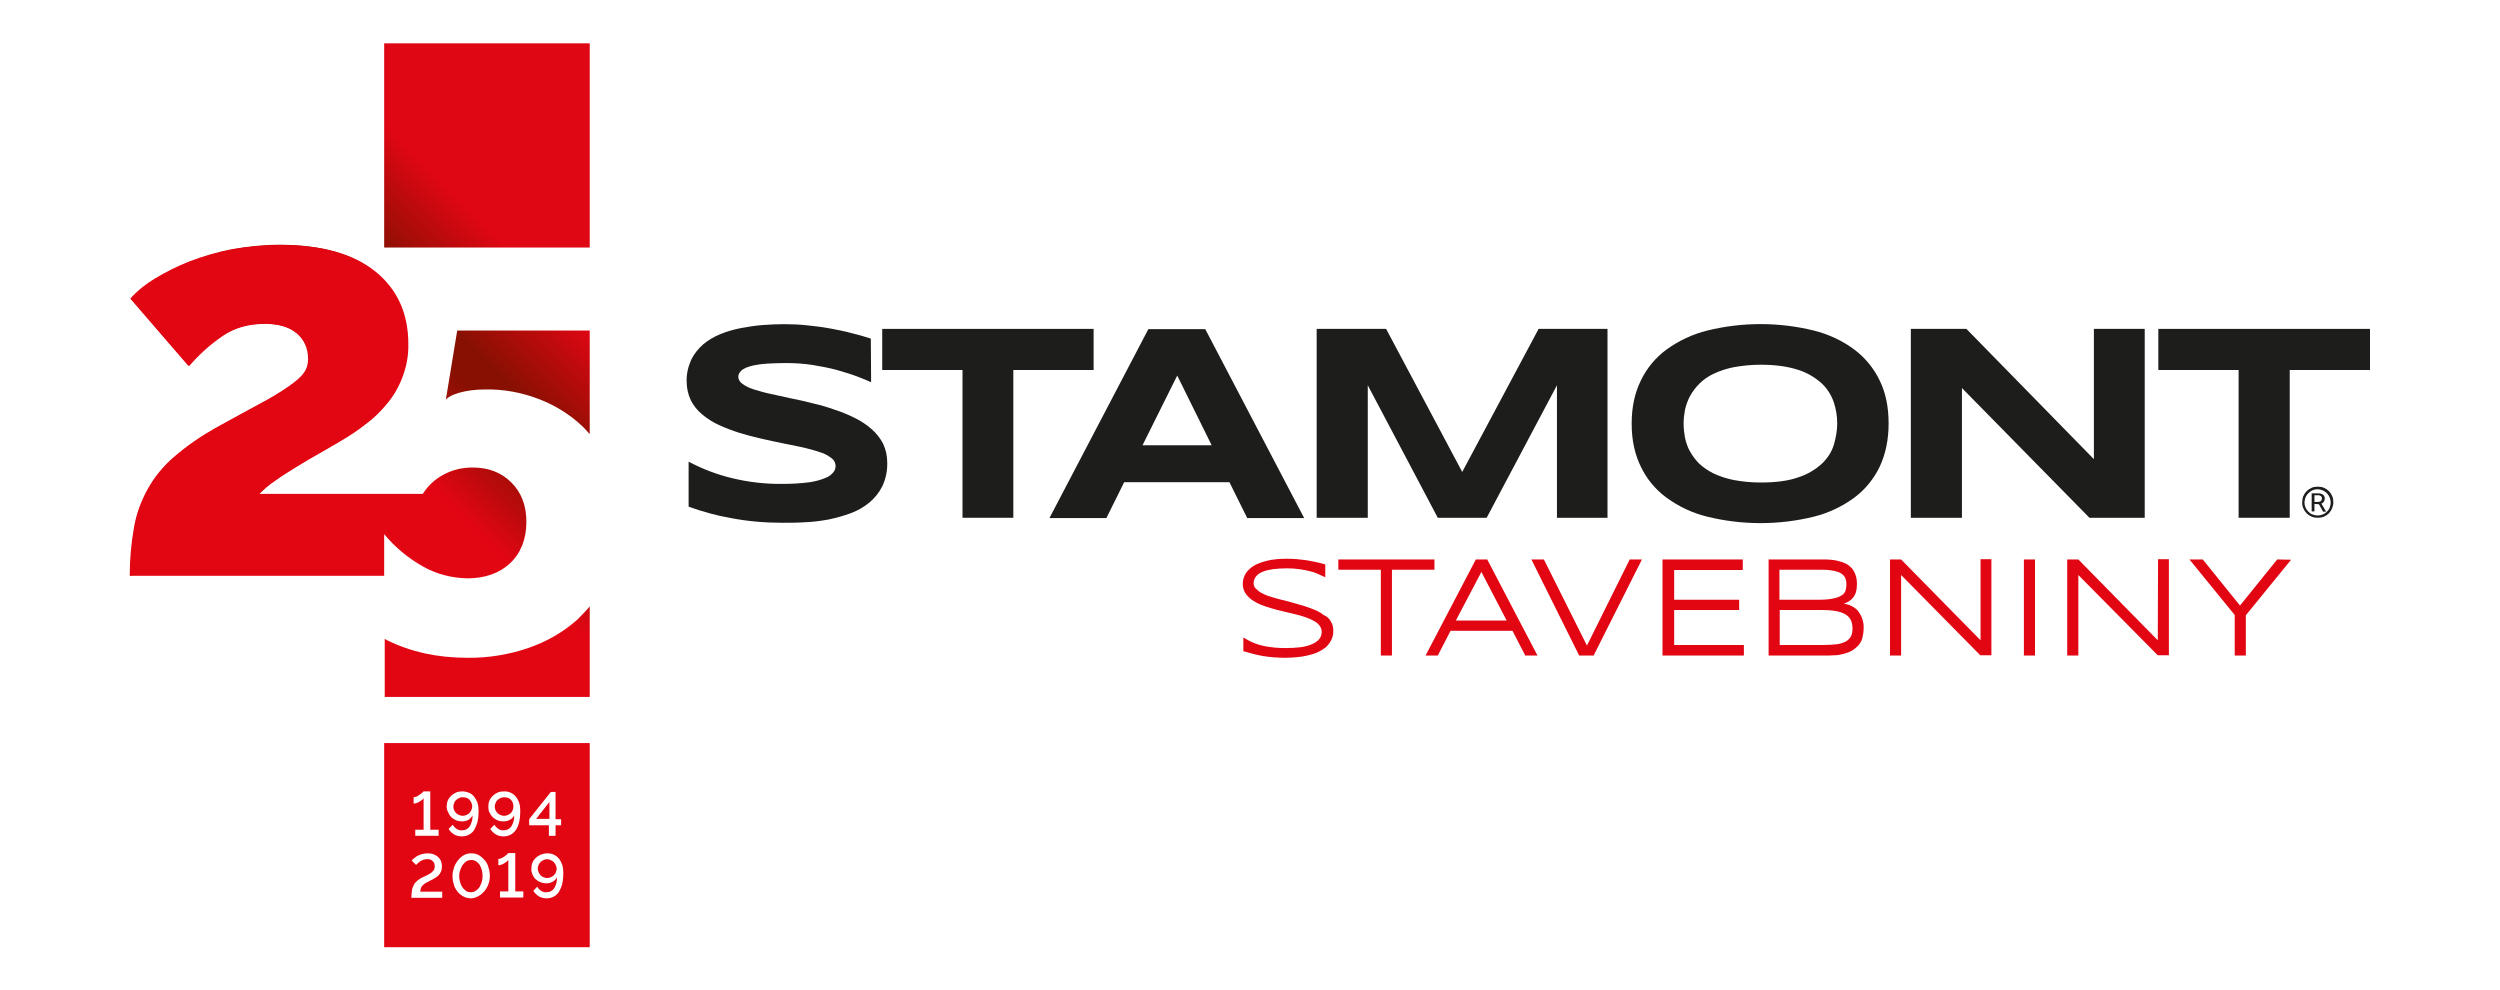 <?xml version="1.0" encoding="utf-8"?>
<!-- Generator: Adobe Illustrator 25.0.1, SVG Export Plug-In . SVG Version: 6.00 Build 0)  -->
<svg version="1.1" id="Vrstva_1" xmlns="http://www.w3.org/2000/svg" xmlns:xlink="http://www.w3.org/1999/xlink" x="0px" y="0px"
	 width="900px" height="356.5px" viewBox="0 0 900 356.5" style="enable-background:new 0 0 900 356.5;" xml:space="preserve">
<style type="text/css">
	.st0{fill:#FFFFFF;}
	.st1{fill:url(#SVGID_1_);}
	.st2{fill:url(#SVGID_2_);}
	.st3{fill:#1D1D1B;}
	.st4{fill:#E20613;}
</style>
<rect class="st0" width="900" height="356.5"/>
<linearGradient id="SVGID_1_" gradientUnits="userSpaceOnUse" x1="75.503" y1="81.149" x2="275.151" y2="280.796" gradientTransform="matrix(1 0 0 -1 0 359.245)">
	<stop  offset="0.46" style="stop-color:#E20613"/>
	<stop  offset="0.58" style="stop-color:#881002"/>
	<stop  offset="0.62" style="stop-color:#881002"/>
	<stop  offset="0.74" style="stop-color:#DE0713"/>
</linearGradient>
<path class="st1" d="M212.3,218.3v32.6h-73.8V230c0.3,0.2,0.6,0.3,0.9,0.5c8.5,4.2,18.1,6.3,28.8,6.3c7.5,0.1,15-1.1,22.2-3.6
	c6.4-2.2,12.3-5.6,17.4-10.1C209.3,221.6,210.9,220,212.3,218.3z M160.5,143.9c0.8-1,2.4-1.8,4.8-2.5c2.4-0.7,5.6-1.2,9.5-1.2
	c6.6-0.1,13.1,1.1,19.3,3.5c5.7,2.2,10.9,5.4,15.4,9.6c0.9,0.9,1.9,1.9,2.8,3v-37.3h-47.7L160.5,143.9z M138.3,15.6v73.5h74V15.6
	H138.3z M138.3,267.5v73.5h74v-73.5H138.3z M152.2,203.9c4.9,2.8,10.5,4.2,16.1,4.3c6.4,0,11.6-1.9,15.4-5.5s5.8-8.7,5.8-14.8
	c0-5.9-1.8-10.6-5.4-14.2c-3.6-3.6-8.2-5.4-14-5.4c-3.6,0-7.1,0.8-10.3,2.5c-3.1,1.6-5.7,4-7.6,7H93.2c1.7-1.7,3.5-3.3,5.4-4.6
	c2.4-1.7,5-3.4,7.8-5.1s5.6-3.4,8.5-5s5.3-3.1,7.4-4.3c3.1-1.8,6-3.7,8.8-5.9c2.9-2.1,5.5-4.6,7.8-7.4c2.4-2.8,4.3-6.1,5.6-9.5
	c1.5-3.8,2.3-8,2.2-12.1c0-11-3.9-19.7-11.8-26.1c-7.9-6.4-19.2-9.6-34-9.7c-5.8,0-11.6,0.6-17.4,1.6c-5.2,1-10.3,2.5-15.3,4.4
	c-4.3,1.7-8.5,3.8-12.5,6.2c-3.3,2-6.3,4.4-8.8,7.2l20.9,24.2c3.6-4.2,7.7-7.9,12.3-11c4.2-2.8,9.3-4.2,15-4.2c5.1,0,9,1.2,11.7,3.5
	s4.1,5.4,4.1,9.3c0,1.8-0.5,3.6-1.6,5c-1,1.5-2.9,3-5.4,4.8c-3.3,2.3-6.7,4.3-10.3,6.2c-4.3,2.3-9.7,5.3-16.1,8.8
	c-5.3,3-10.4,6.5-15,10.5c-3.8,3.3-7,7.2-9.4,11.6c-2.4,4.3-4.1,9-4.9,13.9c-1,5.7-1.5,11.4-1.5,17.2h91.6v-15
	C142.2,197,146.9,200.9,152.2,203.9L152.2,203.9z"/>
<path class="st0" d="M157.9,298.7v2.2h-8.4v-2.2h3v-11.3c-0.2,0.2-0.4,0.4-0.6,0.6c-0.3,0.2-0.6,0.4-0.9,0.6
	c-0.3,0.2-0.7,0.4-1.1,0.5c-0.3,0.1-0.7,0.2-1,0.2v-2.3c0.4,0,0.9-0.1,1.2-0.3c0.7-0.4,1.4-0.9,2-1.4c0.2-0.2,0.3-0.3,0.3-0.4h2.5
	v13.8L157.9,298.7z"/>
<path class="st0" d="M160.8,290.4c0-0.7,0.1-1.5,0.4-2.2c0.3-0.7,0.7-1.2,1.2-1.7c0.5-0.5,1.2-0.9,1.8-1.2c0.7-0.3,1.5-0.4,2.3-0.4
	c0.8,0,1.6,0.2,2.4,0.5c0.7,0.3,1.3,0.8,1.8,1.4c0.5,0.7,0.9,1.4,1.2,2.2c0.3,1,0.4,1.9,0.4,2.9c0,1.3-0.1,2.7-0.4,4
	c-0.3,1-0.7,2-1.2,2.9c-0.5,0.7-1.1,1.3-1.9,1.7c-0.8,0.4-1.6,0.6-2.5,0.6c-1,0-1.9-0.2-2.8-0.7c-0.8-0.5-1.5-1.1-2-2l1.5-1.5
	c0.3,0.6,0.8,1.1,1.4,1.5c0.6,0.4,1.3,0.6,2,0.5c1.1,0,2.1-0.5,2.7-1.4c0.7-1.2,1.1-2.6,1-4c-0.3,0.7-0.8,1.2-1.4,1.6
	c-0.7,0.4-1.5,0.6-2.3,0.6c-0.7,0-1.5-0.1-2.2-0.4c-0.6-0.3-1.2-0.6-1.7-1.1c-0.5-0.5-0.9-1.1-1.1-1.7
	C161,291.9,160.8,291.1,160.8,290.4z M166.5,287c-0.4,0-0.9,0.1-1.2,0.3c-0.4,0.2-0.8,0.4-1.1,0.7c-0.3,0.3-0.6,0.7-0.7,1.1
	c-0.2,0.4-0.3,0.9-0.3,1.3c0,0.4,0.1,0.9,0.3,1.3c0.2,0.4,0.4,0.7,0.7,1c0.3,0.3,0.7,0.6,1.1,0.7c0.4,0.2,0.9,0.3,1.3,0.3
	c0.4,0,0.9-0.1,1.3-0.3c0.4-0.2,0.8-0.4,1.1-0.7c0.3-0.3,0.5-0.7,0.7-1.1c0.4-0.8,0.4-1.8,0-2.6c-0.2-0.4-0.4-0.8-0.7-1.1
	c-0.3-0.3-0.7-0.6-1.1-0.7C167.4,287.1,167,287,166.5,287L166.5,287z"/>
<path class="st0" d="M175.8,290.4c0-0.7,0.1-1.5,0.4-2.2c0.3-0.7,0.7-1.2,1.2-1.7c0.5-0.5,1.1-0.9,1.8-1.2c0.7-0.3,1.5-0.4,2.3-0.4
	c0.8,0,1.6,0.1,2.4,0.5c0.7,0.3,1.3,0.8,1.8,1.4c0.5,0.6,0.9,1.4,1.2,2.2c0.3,1,0.4,1.9,0.4,2.9c0,1.3-0.1,2.7-0.4,4
	c-0.2,1-0.6,2-1.2,2.9c-0.5,0.7-1.1,1.3-1.9,1.7c-0.8,0.4-1.6,0.6-2.5,0.6c-1,0-1.9-0.2-2.8-0.7c-0.8-0.5-1.5-1.2-2-2l1.5-1.5
	c0.3,0.6,0.8,1.1,1.4,1.5c0.6,0.4,1.3,0.6,2,0.5c1.1,0,2.1-0.5,2.7-1.4c0.7-1.2,1.1-2.6,1-4c-0.3,0.7-0.8,1.2-1.5,1.6
	c-0.7,0.4-1.5,0.6-2.3,0.6c-0.7,0-1.5-0.1-2.2-0.4c-0.6-0.3-1.2-0.6-1.7-1.1c-0.5-0.5-0.9-1.1-1.2-1.7
	C175.9,291.9,175.8,291.1,175.8,290.4z M181.5,287c-0.4,0-0.9,0.1-1.3,0.3c-0.4,0.2-0.8,0.4-1.1,0.7c-0.3,0.3-0.6,0.7-0.7,1.1
	c-0.2,0.4-0.3,0.9-0.3,1.3c0,0.4,0.1,0.9,0.3,1.3c0.2,0.4,0.4,0.7,0.7,1c0.3,0.3,0.7,0.6,1.1,0.7c0.8,0.4,1.8,0.4,2.6,0
	c0.4-0.2,0.8-0.4,1.1-0.7c0.3-0.3,0.5-0.7,0.7-1.1c0.3-0.8,0.3-1.8,0-2.6c-0.2-0.4-0.4-0.8-0.7-1.1c-0.3-0.3-0.7-0.6-1.1-0.7
	C182.4,287.1,181.9,287,181.5,287L181.5,287z"/>
<path class="st0" d="M197.6,300.9v-3.8h-7.1v-2.2l7.8-9.8h1.7v9.8h2v2.2h-2v3.8L197.6,300.9z M193,294.8h4.8v-6.1L193,294.8z"/>
<path class="st0" d="M148.1,323.2c0-0.9,0.1-1.8,0.2-2.7c0.1-0.7,0.4-1.4,0.7-2c0.3-0.6,0.8-1.1,1.3-1.5c0.6-0.5,1.2-0.9,1.9-1.2
	c0.5-0.2,1-0.5,1.5-0.7c0.5-0.2,0.9-0.5,1.4-0.8c0.4-0.3,0.7-0.6,1-1c0.3-0.4,0.4-0.9,0.4-1.5c0-0.7-0.2-1.3-0.7-1.8
	c-0.5-0.5-1.3-0.8-2-0.7c-0.5,0-0.9,0.1-1.3,0.2c-0.4,0.1-0.8,0.3-1.1,0.5c-0.3,0.2-0.6,0.4-0.9,0.7c-0.2,0.2-0.5,0.4-0.7,0.7
	l-1.6-1.6c0.2-0.3,0.5-0.5,0.7-0.7c0.4-0.3,0.8-0.6,1.2-0.9c0.6-0.3,1.1-0.5,1.7-0.7c0.7-0.2,1.4-0.3,2.2-0.3c0.8,0,1.5,0.1,2.2,0.4
	c0.6,0.2,1.2,0.6,1.6,1c0.4,0.4,0.8,0.9,1,1.5c0.2,0.6,0.3,1.2,0.3,1.9c0,1.2-0.4,2.3-1.3,3.2c-0.4,0.4-0.9,0.7-1.4,1
	c-0.5,0.3-1,0.6-1.5,0.8c-0.6,0.3-1.2,0.6-1.7,0.9c-0.4,0.2-0.8,0.6-1.1,0.9c-0.3,0.3-0.5,0.6-0.6,1c-0.1,0.4-0.2,0.8-0.2,1.2h7.9
	v2.2L148.1,323.2z"/>
<path class="st0" d="M169.5,323.4c-1,0-2.1-0.3-2.9-0.8c-0.8-0.5-1.6-1.1-2.1-1.9c-0.6-0.8-1-1.6-1.2-2.6c-0.3-0.9-0.4-1.8-0.4-2.8
	c0-1,0.2-1.9,0.5-2.9c0.3-0.9,0.8-1.8,1.4-2.6c0.6-0.8,1.3-1.4,2.1-1.9c0.9-0.5,1.8-0.7,2.8-0.7c1,0,2,0.2,2.9,0.8
	c0.8,0.5,1.5,1.2,2.1,1.9c0.6,0.8,1,1.7,1.2,2.6c0.6,1.8,0.6,3.8,0,5.6c-0.3,0.9-0.8,1.8-1.4,2.6c-0.6,0.7-1.3,1.4-2.1,1.8
	C171.4,323.1,170.5,323.4,169.5,323.4z M165.3,315.4c0,0.7,0.1,1.4,0.3,2c0.2,0.7,0.4,1.3,0.8,1.9c0.3,0.5,0.8,1,1.3,1.4
	c0.5,0.4,1.2,0.5,1.8,0.5c0.7,0,1.3-0.2,1.9-0.6c0.5-0.4,1-0.8,1.3-1.4c0.3-0.6,0.6-1.2,0.8-1.9c0.3-1.3,0.3-2.7,0-4
	c-0.2-0.7-0.5-1.3-0.8-1.9c-0.3-0.5-0.8-1-1.3-1.3c-0.5-0.4-1.2-0.5-1.8-0.5c-0.7,0-1.3,0.2-1.9,0.6c-0.5,0.4-1,0.9-1.3,1.4
	c-0.3,0.6-0.6,1.2-0.8,1.9C165.4,314,165.3,314.7,165.3,315.4L165.3,315.4z"/>
<path class="st0" d="M188.4,320.9v2.2H180v-2.2h3v-11.3c-0.2,0.2-0.4,0.4-0.6,0.6c-0.3,0.2-0.6,0.4-0.9,0.6
	c-0.3,0.2-0.7,0.4-1.1,0.5c-0.3,0.1-0.7,0.2-1,0.2v-2.3c0.4,0,0.9-0.1,1.2-0.3c0.4-0.2,0.8-0.4,1.2-0.7c0.3-0.3,0.6-0.5,0.8-0.7
	c0.1-0.1,0.3-0.3,0.4-0.4h2.5v13.8H188.4z"/>
<path class="st0" d="M191.3,312.7c0-0.7,0.1-1.5,0.4-2.2c0.3-0.7,0.7-1.2,1.2-1.7c1.1-1,2.6-1.6,4.1-1.6c0.8,0,1.6,0.1,2.4,0.5
	c0.7,0.3,1.3,0.8,1.8,1.4c0.5,0.6,0.9,1.4,1.2,2.2c0.3,1,0.4,1.9,0.4,2.9c0,1.3-0.1,2.7-0.4,4c-0.2,1-0.7,2-1.2,2.9
	c-0.5,0.7-1.1,1.3-1.9,1.7c-0.8,0.4-1.6,0.6-2.5,0.6c-1,0-1.9-0.2-2.8-0.7c-0.8-0.5-1.5-1.2-2-2l1.4-1.5c0.3,0.6,0.8,1.1,1.4,1.5
	c0.6,0.4,1.3,0.6,2,0.5c1.1,0,2.1-0.5,2.7-1.4c0.7-1.2,1.1-2.6,1-4c-0.3,0.7-0.8,1.2-1.5,1.6c-0.7,0.4-1.5,0.6-2.3,0.6
	c-1.4,0-2.8-0.5-3.9-1.5c-0.5-0.5-0.9-1.1-1.1-1.7C191.4,314.1,191.2,313.4,191.3,312.7z M197,309.3c-0.4,0-0.9,0.1-1.3,0.3
	c-0.4,0.2-0.8,0.4-1.1,0.7c-0.3,0.3-0.5,0.7-0.7,1.1c-0.2,0.4-0.3,0.9-0.3,1.3c0,0.4,0.1,0.9,0.3,1.3c0.2,0.4,0.4,0.8,0.7,1.1
	c0.3,0.3,0.7,0.6,1.1,0.7c0.4,0.2,0.9,0.3,1.3,0.3c0.4,0,0.9-0.1,1.3-0.3c0.4-0.2,0.8-0.4,1.1-0.7c0.3-0.3,0.6-0.7,0.7-1.1
	c0.2-0.4,0.3-0.8,0.3-1.2c0-0.5-0.1-0.9-0.3-1.3c-0.2-0.4-0.4-0.8-0.7-1.1c-0.3-0.3-0.7-0.6-1.1-0.7
	C197.9,309.4,197.4,309.3,197,309.3L197,309.3z"/>
<linearGradient id="SVGID_2_" gradientUnits="userSpaceOnUse" x1="29.725" y1="169.196" x2="128.742" y2="268.213" gradientTransform="matrix(1 0 0 -1 0 359.245)">
	<stop  offset="0" style="stop-color:#E20613"/>
	<stop  offset="1" style="stop-color:#E20613"/>
</linearGradient>
<path class="st2" d="M104.1,139.2c-3.3,2.3-6.7,4.3-10.3,6.2c-4.3,2.3-9.7,5.3-16.1,8.8c-5.3,3-10.4,6.5-15,10.5
	c-3.8,3.3-7,7.2-9.4,11.6c-2.4,4.3-4.1,9-4.9,13.9c-1,5.7-1.5,11.4-1.4,17.2l46.4-29.6c1.7-1.7,3.5-3.3,5.5-4.6
	c2.3-1.7,5-3.4,7.8-5.1c2.8-1.7,5.6-3.4,8.5-5c2.9-1.6,5.3-3.1,7.4-4.3c3.1-1.8,6-3.7,8.8-5.9c2.9-2.1,5.5-4.6,7.8-7.4
	c2.4-2.8,4.3-6.1,5.6-9.5c1.5-3.8,2.3-8,2.2-12.1c0-11-3.9-19.7-11.8-26.1c-7.9-6.4-19.2-9.6-34-9.6c-5.8,0-11.6,0.5-17.4,1.6
	c-5.2,1-10.3,2.5-15.3,4.4c-4.3,1.7-8.5,3.8-12.5,6.2c-3.3,2-6.2,4.4-8.8,7.2l20.9,24.2c3.6-4.2,7.7-7.9,12.3-11
	c4.2-2.8,9.3-4.2,15-4.2c5.1,0,9,1.2,11.7,3.5c2.7,2.3,4.1,5.4,4.1,9.3c0,1.8-0.5,3.6-1.6,5C108.5,135.8,106.7,137.4,104.1,139.2z"
	/>
<path class="st3" d="M840,180.8c0,1.5-0.6,2.9-1.6,4c-0.5,0.5-1.1,0.9-1.8,1.2c-0.7,0.3-1.5,0.4-2.2,0.4c-0.8,0-1.5-0.1-2.2-0.4
	c-0.7-0.3-1.3-0.7-1.8-1.2c-0.5-0.5-0.9-1.1-1.2-1.8c-0.3-0.7-0.5-1.4-0.4-2.2c0-0.8,0.1-1.5,0.4-2.2c0.3-0.7,0.7-1.3,1.2-1.8
	c0.5-0.5,1.1-0.9,1.8-1.2c0.7-0.3,1.4-0.4,2.2-0.4c0.8,0,1.5,0.1,2.2,0.4c1.4,0.6,2.4,1.6,3,3C839.9,179.3,840,180,840,180.8
	 M829.6,180.8c0,1.3,0.5,2.5,1.4,3.4c0.4,0.4,0.9,0.8,1.5,1c1.2,0.5,2.5,0.5,3.7,0c0.6-0.2,1.1-0.6,1.5-1c0.4-0.4,0.8-0.9,1-1.5
	c1-2.4-0.2-5.2-2.6-6.2c-1.2-0.5-2.5-0.5-3.6,0c-1.1,0.5-2,1.4-2.5,2.5C829.8,179.5,829.7,180.2,829.6,180.8 M833.2,181.4v2.7h-1
	v-6.5h2.3c0.6,0,1.3,0.1,1.8,0.5c0.4,0.3,0.7,0.9,0.6,1.4c0,0.4-0.1,0.8-0.3,1.1c-0.2,0.3-0.5,0.5-0.9,0.7l1.7,2.9h-1.1l-1.5-2.7
	h-0.1h-0.2L833.2,181.4L833.2,181.4z M835.9,179.4c0-0.3-0.1-0.6-0.4-0.8c-0.3-0.2-0.7-0.4-1.1-0.3h-1.2v2.4h1.2
	c0.4,0,0.8-0.1,1.1-0.3C835.8,180.1,835.9,179.7,835.9,179.4"/>
<path class="st4" d="M479.1,223.7c0.6,1,0.9,2.1,0.9,3.3c0,1.2-0.2,2.4-0.8,3.5c-0.5,1-1.2,1.9-2,2.6c-0.9,0.7-1.9,1.3-3,1.8
	c-1.2,0.5-2.3,0.8-3.6,1.1c-1.3,0.3-2.6,0.5-3.9,0.6c-1.3,0.1-2.6,0.2-3.9,0.2c-2.7,0-5.4-0.2-8-0.6c-2.3-0.4-4.6-1-6.9-1.7
	l-0.3-0.1v-4.9l0.7,0.4c2.1,1.3,4.4,2.2,6.9,2.7c2.5,0.5,5.1,0.7,7.7,0.7c1.8,0,3.5-0.1,5.3-0.3c1.4-0.2,2.8-0.5,4.1-1.1
	c1-0.4,1.9-1,2.6-1.8c0.6-0.7,0.9-1.7,0.9-2.6c0-0.8-0.2-1.5-0.7-2.2c-0.5-0.7-1.2-1.3-2-1.7c-1-0.6-2-1-3.1-1.4
	c-1.2-0.4-2.5-0.8-3.8-1.1c-1.3-0.3-2.8-0.7-4.2-1c-1.4-0.3-2.9-0.7-4.2-1.1c-1.4-0.4-2.7-0.8-3.9-1.3c-1.2-0.5-2.3-1.1-3.3-1.8
	c-0.9-0.7-1.7-1.5-2.3-2.4c-0.6-1-0.9-2.1-0.9-3.2c0-1.1,0.2-2.2,0.7-3.2c0.4-0.9,1.1-1.7,1.9-2.4c0.8-0.7,1.7-1.3,2.7-1.7
	c1.1-0.5,2.2-0.8,3.3-1.1c1.2-0.3,2.4-0.5,3.6-0.6c2.5-0.2,4.9-0.2,7.4,0c1.2,0.1,2.3,0.3,3.4,0.4c1.1,0.2,2.2,0.4,3.2,0.6
	c1,0.2,2.1,0.5,3.2,0.8l0.3,0.1v4.6l-0.7-0.3c-0.6-0.3-1.4-0.6-2.2-1c-0.9-0.4-1.8-0.7-2.8-0.9c-1.2-0.3-2.4-0.5-3.6-0.7
	c-1.4-0.2-2.9-0.3-4.4-0.3c-1.7,0-3.5,0.1-5.2,0.3c-1.3,0.2-2.6,0.5-3.8,1c-0.9,0.4-1.7,0.9-2.3,1.7c-0.5,0.7-0.8,1.5-0.8,2.3
	c0,0.7,0.2,1.4,0.7,1.9c0.6,0.6,1.3,1.2,2,1.6c1,0.5,2,1,3.1,1.3c1.2,0.4,2.5,0.8,3.8,1.1c1.3,0.3,2.8,0.7,4.2,1.1
	c1.4,0.4,2.9,0.8,4.2,1.2c1.3,0.4,2.6,0.9,3.9,1.4c1.2,0.5,2.3,1.1,3.3,1.9C477.8,221.9,478.5,222.7,479.1,223.7 M516.4,201.4h-34.6
	v3.7h15.3V236h4v-30.9h15.3L516.4,201.4z M535.4,201.4l18.1,34.6h-4.4l-4.6-8.9h-22.3l-4.6,8.9h-4.4l18.1-34.6H535.4z M533.3,205.9
	l-9.2,17.5h18.3L533.3,205.9z M571.3,232.4l-15.5-31h-4.5l17.2,34.6h5.2l17.4-34.6h-4.4L571.3,232.4z M602.7,219.6h23.4v-3.7h-23.4
	v-10.7h24.7v-3.8h-28.9V236h29.3v-3.8h-25.1L602.7,219.6z M670.4,222.7c0.4,1.2,0.6,2.4,0.5,3.6c0,1.2-0.2,2.4-0.5,3.6
	c-0.3,1-0.9,1.9-1.5,2.6c-0.7,0.7-1.5,1.3-2.3,1.8c-0.9,0.5-1.9,0.8-2.9,1.1c-1.1,0.3-2.2,0.5-3.4,0.5c-1.2,0.1-2.4,0.1-3.7,0.1
	h-19.9v-34.6h19.4c1,0,2,0,2.9,0.1c1,0.1,1.9,0.2,2.9,0.5c0.9,0.2,1.8,0.5,2.6,0.9c0.8,0.4,1.5,1,2.1,1.6c0.6,0.7,1.1,1.6,1.4,2.5
	c0.4,1.1,0.5,2.2,0.5,3.3c0,1-0.1,2-0.4,3c-0.3,0.8-0.7,1.6-1.3,2.2c-0.6,0.6-1.4,1.2-2.2,1.5c-0.2,0.1-0.5,0.2-0.8,0.3
	c0.7,0.1,1.3,0.3,1.9,0.5c1.1,0.4,2.1,1,3,1.9C669.4,220.6,670,221.6,670.4,222.7 M640.7,232.2h15.7c1.7,0,3.4-0.1,5.1-0.3
	c1.1-0.2,2.2-0.5,3.2-1.1c0.7-0.4,1.3-1.1,1.7-1.8c0.4-0.9,0.5-1.9,0.5-2.8c0-1-0.2-2.1-0.6-3c-0.4-0.8-1.1-1.5-1.9-2
	c-1-0.6-2.2-1-3.4-1.2c-1.6-0.3-3.3-0.4-5-0.4h-15.3V232.2z M663.2,214.2c0.6-0.4,1-1,1.2-1.6c0.2-0.7,0.3-1.4,0.3-2.1
	c0-0.5,0-0.9-0.1-1.4c-0.1-0.4-0.2-0.8-0.4-1.2c-0.2-0.4-0.5-0.8-0.9-1.1c-0.5-0.4-1-0.7-1.6-0.9c-0.9-0.3-1.8-0.5-2.7-0.6
	c-1.3-0.2-2.6-0.2-3.9-0.2h-14.5v10.8h14.4c1.7,0,3.5-0.1,5.2-0.5C661.3,215.2,662.3,214.8,663.2,214.2 M713,230.5l-28.6-29.1h-4
	V236h4v-29l28.4,28.8l0.1,0.1h4v-34.6H713V230.5z M728.6,236h4v-34.6h-4V236z M776.8,230.5l-28.6-29.1h-4V236h4V207l28.6,28.9h4
	v-34.6h-3.9L776.8,230.5z M819.8,201.4L806.4,218l-13.4-16.6h-4.8l16.3,20V236h4v-14.5l16.3-20L819.8,201.4z"/>
<path class="st3" d="M313.6,137.6c-1.3-0.6-3-1.3-5.1-2.1s-4.5-1.5-7.2-2.3c-2.9-0.8-5.8-1.3-8.7-1.8c-3.2-0.5-6.4-0.7-9.6-0.7
	c-2.6,0-4.9,0.1-6.8,0.2c-1.6,0.1-3.2,0.3-4.7,0.6c-1,0.2-2,0.5-3,0.9c-0.6,0.3-1.2,0.6-1.7,1.1c-0.3,0.3-0.6,0.7-0.8,1.1
	c-0.1,0.3-0.2,0.7-0.2,1c0,1.1,0.6,2,1.5,2.6c1.2,0.9,2.6,1.5,4.1,2c2,0.6,4,1.2,6,1.6c2.3,0.5,4.7,1,7.3,1.6
	c2.6,0.5,5.2,1.1,7.9,1.8c2.7,0.6,5.4,1.4,7.9,2.3c2.5,0.8,4.9,1.8,7.3,3c2.2,1.1,4.2,2.4,6,4c1.7,1.5,3.1,3.3,4.1,5.2
	c1,2.1,1.5,4.4,1.5,6.8c0.1,2.9-0.5,5.8-1.7,8.4c-1.1,2.3-2.7,4.3-4.6,5.9c-2,1.7-4.3,3-6.7,3.9c-2.6,1-5.3,1.7-8,2.3
	c-2.8,0.5-5.6,0.9-8.5,1c-2.9,0.2-5.6,0.2-8.1,0.2c-6.3,0-12.5-0.5-18.7-1.7c-5.2-0.9-10.2-2.3-15.2-4.1v-16.2
	c4.9,2.6,10.1,4.6,15.5,5.9c6.1,1.5,12.3,2.2,18.6,2.1c3.2,0,6.4-0.2,9.5-0.6c2-0.3,3.9-0.8,5.8-1.6c1.1-0.4,2.1-1.2,2.8-2.1
	c0.5-0.6,0.7-1.4,0.7-2.2c0-1.1-0.6-2.2-1.5-2.8c-1.2-0.9-2.6-1.7-4.1-2.1c-2-0.7-4-1.2-6-1.7c-2.3-0.5-4.7-1-7.3-1.5
	c-2.6-0.5-5.2-1.1-7.9-1.7c-2.7-0.6-5.3-1.3-7.9-2.1c-2.5-0.8-4.9-1.7-7.3-2.8c-2.2-1-4.2-2.3-6-3.8c-1.7-1.4-3.1-3.1-4.1-5.1
	c-1-2.1-1.5-4.4-1.5-6.7c-0.1-2.7,0.5-5.3,1.6-7.8c1-2.1,2.5-4,4.3-5.6c1.9-1.6,4-2.8,6.2-3.7c2.4-1,4.9-1.7,7.5-2.2
	c2.6-0.5,5.3-0.9,7.9-1.1c2.7-0.2,5.2-0.3,7.6-0.3c2.6,0,5.3,0.1,8.1,0.4c2.8,0.3,5.5,0.6,8.2,1.1c2.7,0.5,5.3,1,7.9,1.7
	c2.5,0.6,4.9,1.3,7,2L313.6,137.6z"/>
<polygon class="st3" points="364.8,133.2 364.8,186.4 346.5,186.4 346.5,133.2 317.6,133.2 317.6,118.4 393.7,118.4 393.7,133.2 "/>
<path class="st3" d="M442.6,173.6h-37.9l-6.4,12.9h-20.5l35.6-68h20.5l35.6,68H449L442.6,173.6z M411.3,160.3h24.9l-12.4-25.1
	L411.3,160.3z"/>
<polygon class="st3" points="560.5,186.4 560.5,138.7 535.2,186.4 517.6,186.4 492.4,138.7 492.4,186.4 474,186.4 474,118.4 
	499,118.4 526.4,169.9 553.9,118.4 578.7,118.4 578.7,186.4 "/>
<path class="st3" d="M679.9,152.5c0,5.8-1.1,11-3.2,15.5c-2.1,4.4-5.3,8.3-9.2,11.2c-4.4,3.2-9.3,5.5-14.5,6.8
	c-12.6,3.1-25.8,3.1-38.4,0c-5.3-1.3-10.2-3.6-14.6-6.8c-4-2.9-7.2-6.8-9.3-11.2c-2.2-4.5-3.3-9.6-3.3-15.5s1.1-11,3.3-15.5
	c2.1-4.4,5.3-8.3,9.3-11.2c4.4-3.2,9.4-5.5,14.6-6.8c12.6-3.1,25.8-3.1,38.4,0c5.2,1.3,10.2,3.6,14.5,6.8c3.9,2.9,7.1,6.8,9.2,11.2
	C678.9,141.5,679.9,146.6,679.9,152.5 M661.4,152.5c0-2.6-0.4-5.1-1.2-7.6c-0.9-2.6-2.3-4.9-4.3-6.8c-2.4-2.2-5.3-3.9-8.4-4.9
	c-3.6-1.2-8.1-1.9-13.6-1.9c-3.3,0-6.5,0.3-9.8,0.9c-2.5,0.5-5,1.3-7.3,2.4c-1.9,0.9-3.6,2.1-5.1,3.6c-1.3,1.3-2.4,2.8-3.3,4.4
	c-0.8,1.5-1.4,3.2-1.8,4.9c-0.3,1.6-0.5,3.3-0.5,5c0,1.7,0.2,3.4,0.5,5.1c0.4,1.7,0.9,3.4,1.8,4.9c0.9,1.6,2,3.1,3.3,4.4
	c1.5,1.4,3.3,2.6,5.1,3.5c2.3,1.1,4.8,1.9,7.3,2.4c3.2,0.6,6.5,0.9,9.8,0.9c5.5,0,10-0.6,13.6-1.9c3.1-1,6-2.7,8.4-4.9
	c2-1.9,3.5-4.2,4.3-6.8C660.9,157.6,661.4,155,661.4,152.5"/>
<polygon class="st3" points="752.2,186.4 706.3,139.7 706.3,186.4 687.9,186.4 687.9,118.4 707.9,118.4 753.8,165.3 753.8,118.4 
	772.1,118.4 772.1,186.4 "/>
<polygon class="st3" points="824.3,133.2 824.3,186.4 805.9,186.4 805.9,133.2 777,133.2 777,118.4 853.2,118.4 853.2,133.2 "/>
</svg>
